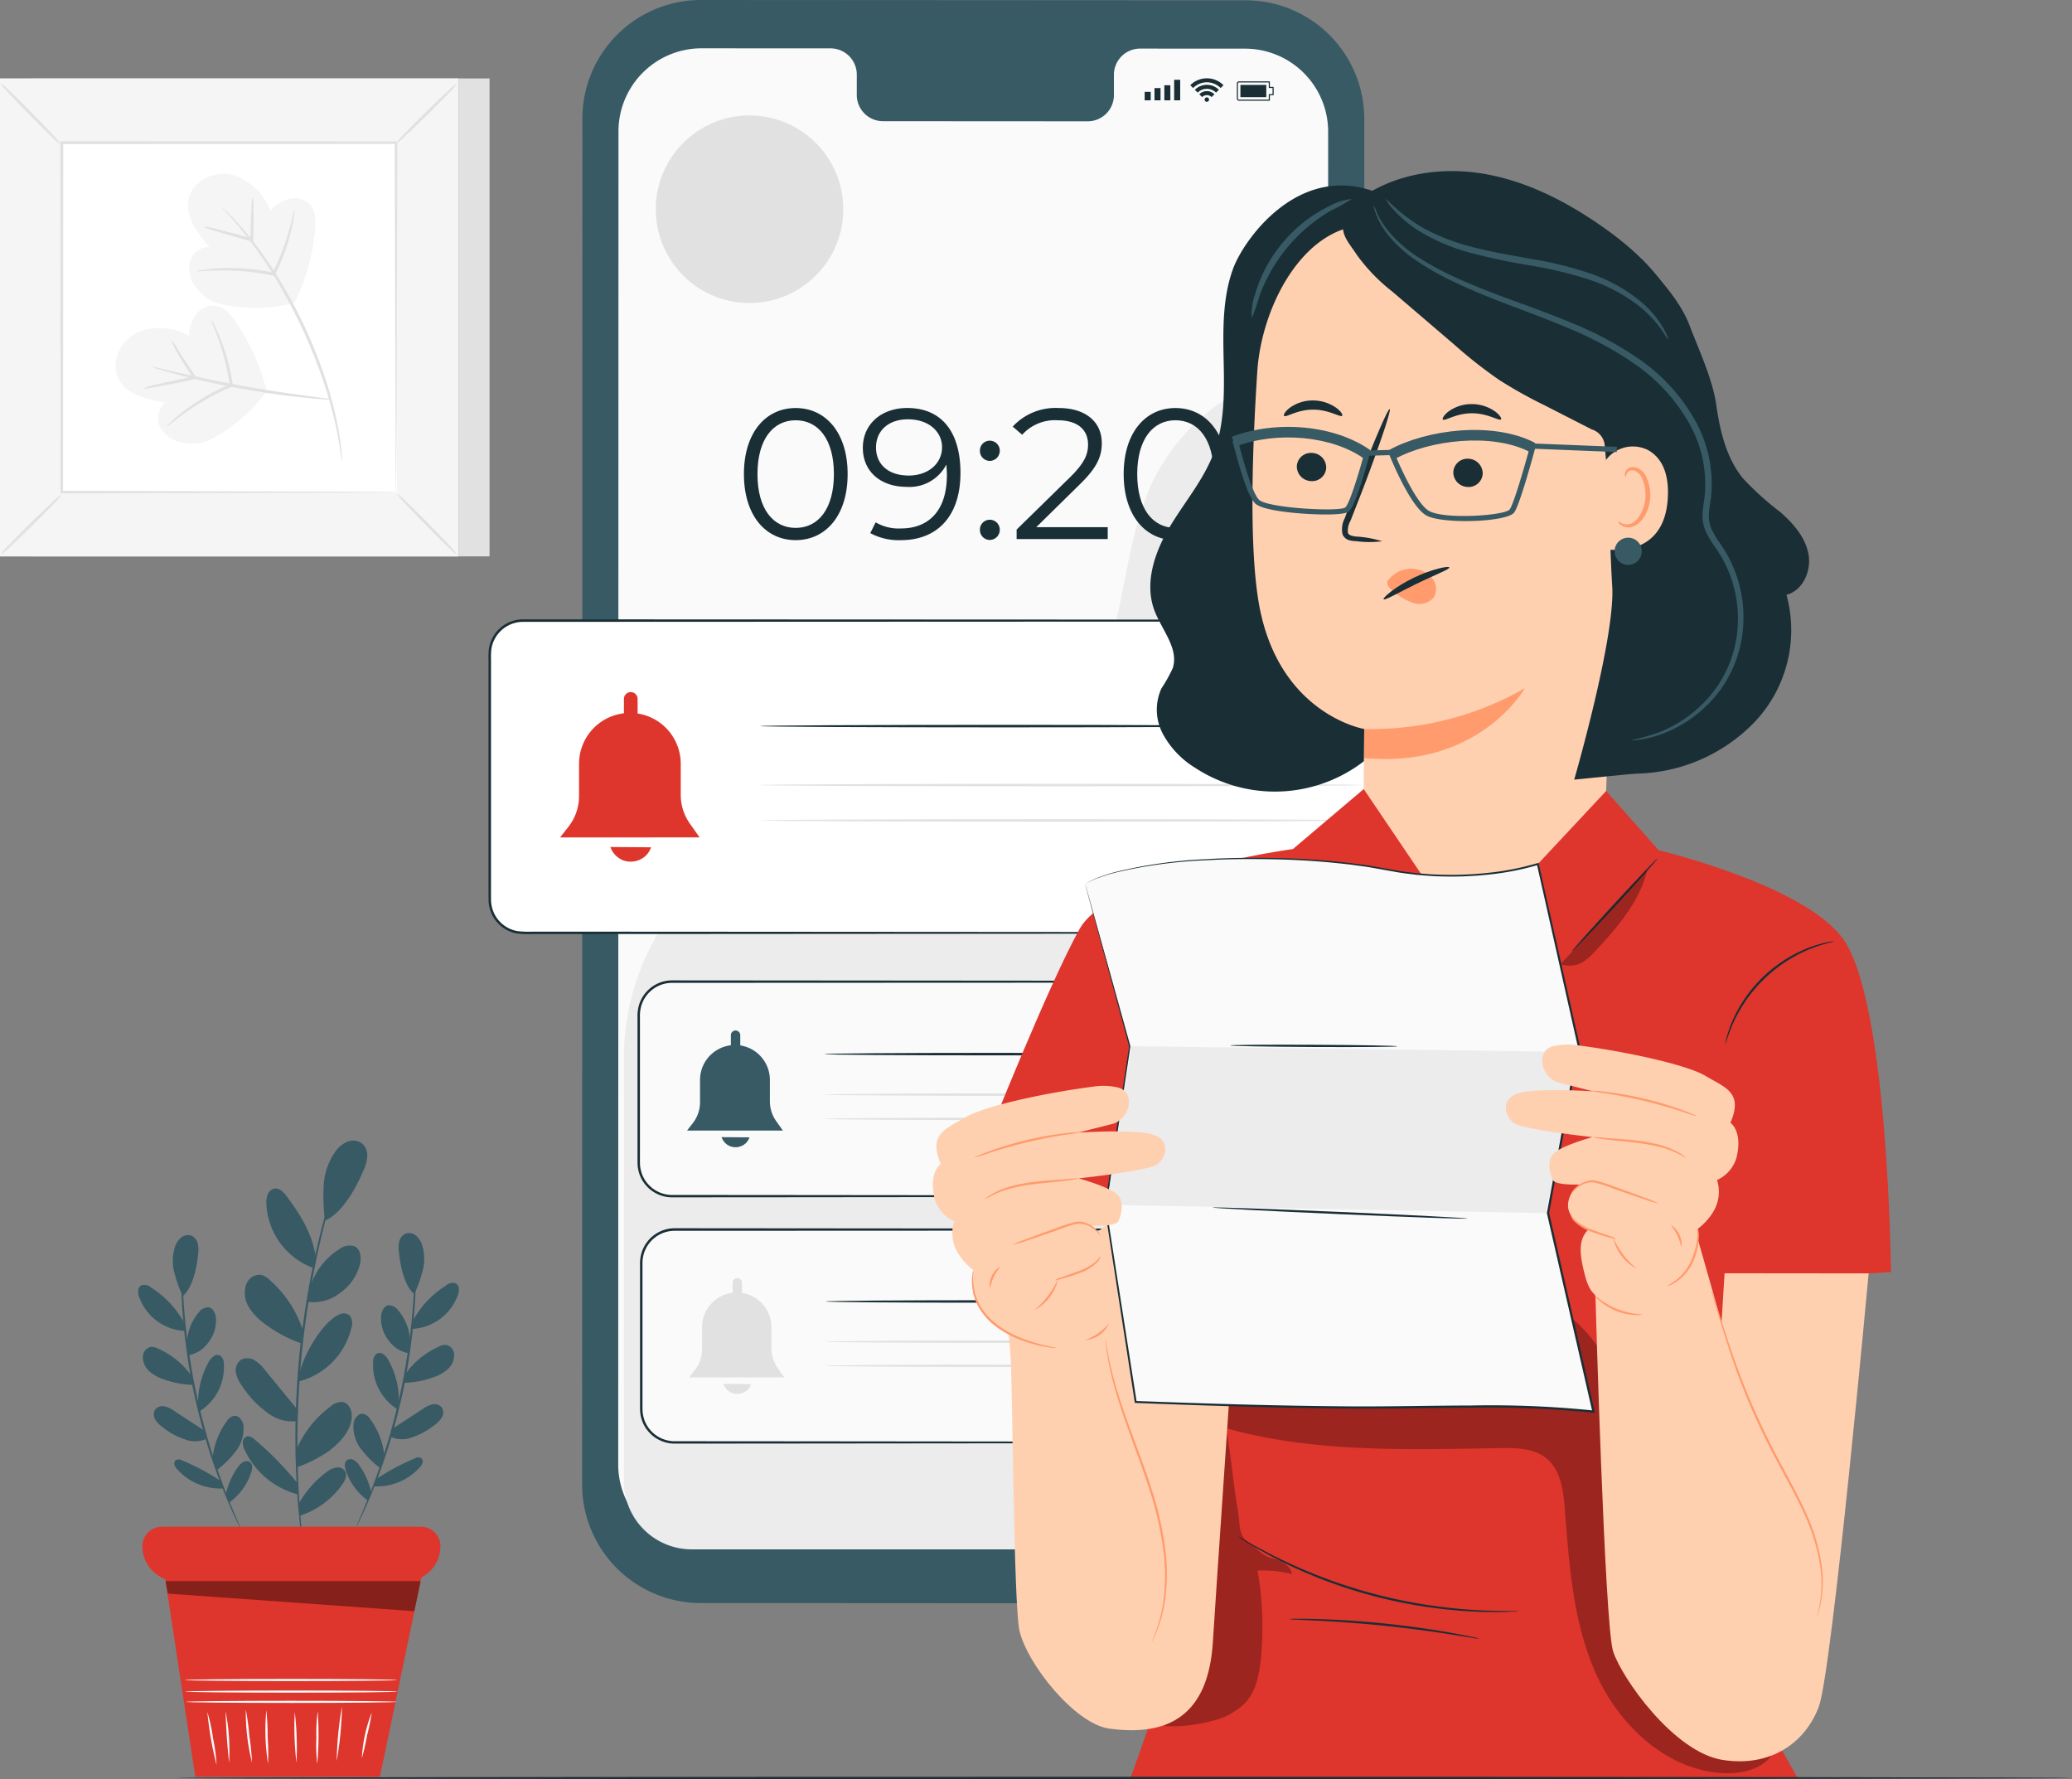 <svg id="Group_42075" data-name="Group 42075" xmlns="http://www.w3.org/2000/svg" xmlns:xlink="http://www.w3.org/1999/xlink" width="287.822" height="247.095" viewBox="0 0 287.822 247.095">
  <rect x="0" y="0" width="287.822" height="247.095" fill="#808080" stroke="none"/>
  <defs>
    <clipPath id="clip-path">
      <rect id="Rectangle_40030" data-name="Rectangle 40030" width="287.822" height="247.095" fill="none"/>
    </clipPath>
    <clipPath id="clip-path-3">
      <rect id="Rectangle_40025" data-name="Rectangle 40025" width="35.427" height="4.168" fill="none"/>
    </clipPath>
    <clipPath id="clip-path-4">
      <rect id="Rectangle_40026" data-name="Rectangle 40026" width="86.27" height="69.077" fill="none"/>
    </clipPath>
    <clipPath id="clip-path-5">
      <rect id="Rectangle_40027" data-name="Rectangle 40027" width="12.08" height="13.35" fill="none"/>
    </clipPath>
    <clipPath id="clip-path-6">
      <rect id="Rectangle_40028" data-name="Rectangle 40028" width="17.699" height="40.714" fill="none"/>
    </clipPath>
  </defs>
  <g id="Group_42074" data-name="Group 42074" clip-path="url(#clip-path)">
    <g id="Group_42073" data-name="Group 42073">
      <g id="Group_42072" data-name="Group 42072" clip-path="url(#clip-path)">
        <path id="Path_29959" data-name="Path 29959" d="M198.816,222.673l-75.655-.045a16.48,16.48,0,0,1-16.47-16.483l.037-189.669A16.48,16.48,0,0,1,123.218,0l75.655.044a16.481,16.481,0,0,1,16.47,16.484L215.306,206.2a16.48,16.48,0,0,1-16.49,16.477" transform="translate(-25.829 0)" fill="#375a64"/>
        <path id="Path_29960" data-name="Path 29960" d="M200.394,8.9l-14.669-.008a3.644,3.644,0,0,0-3.562,3.721v2.66A3.643,3.643,0,0,1,178.6,18.99l-28.592-.017a3.647,3.647,0,0,1-3.561-3.725V12.587a3.647,3.647,0,0,0-3.561-3.725l-5.159,0L124.89,8.851a11.543,11.543,0,0,0-11.548,11.54l-.036,185.13a11.542,11.542,0,0,0,11.535,11.544l75.5.044a11.542,11.542,0,0,0,11.548-11.539l.036-185.131A11.542,11.542,0,0,0,200.394,8.9" transform="translate(-27.43 -2.143)" fill="#fafafa"/>
        <rect id="Rectangle_40017" data-name="Rectangle 40017" width="0.838" height="1.176" transform="translate(159.008 12.757)" fill="#1a2e35"/>
        <rect id="Rectangle_40018" data-name="Rectangle 40018" width="0.838" height="1.699" transform="translate(160.372 12.233)" fill="#1a2e35"/>
        <rect id="Rectangle_40019" data-name="Rectangle 40019" width="0.838" height="2.092" transform="translate(161.737 11.841)" fill="#1a2e35"/>
        <rect id="Rectangle_40020" data-name="Rectangle 40020" width="0.838" height="2.851" transform="translate(163.102 11.081)" fill="#1a2e35"/>
        <path id="Path_29961" data-name="Path 29961" d="M231.2,17.6h-4.209a.3.3,0,0,1-.3-.3V15.207a.3.3,0,0,1,.3-.3H231.2a.075.075,0,0,1,.077.077v.69h.451a.078.078,0,0,1,.077.077v1.008a.078.078,0,0,1-.077.077h-.451v.69a.076.076,0,0,1-.077.077m-.077-2.541h-4.134a.144.144,0,0,0-.145.147V17.3a.148.148,0,0,0,.148.148h4.131v-.69a.077.077,0,0,1,.077-.077h.45v-.853h-.45a.077.077,0,0,1-.077-.077Z" transform="translate(-54.879 -3.608)" fill="#1a2e35"/>
        <path id="Path_29962" data-name="Path 29962" d="M227.344,17.261v-1.7h3.592v1.7Z" transform="translate(-55.038 -3.767)" fill="#1a2e35"/>
        <path id="Path_29963" data-name="Path 29963" d="M221.4,18.15a.308.308,0,1,0-.308.308.308.308,0,0,0,.308-.308" transform="translate(-53.451 -4.319)" fill="#1a2e35"/>
        <path id="Path_29964" data-name="Path 29964" d="M219.811,17.131l.393.393a.928.928,0,0,1,1.313,0l.393-.393a1.482,1.482,0,0,0-2.1,0" transform="translate(-53.215 -4.042)" fill="#1a2e35"/>
        <path id="Path_29965" data-name="Path 29965" d="M220.662,15.541a2.352,2.352,0,0,0-1.667.692l.393.393a1.8,1.8,0,0,1,2.55,0l.393-.393a2.352,2.352,0,0,0-1.667-.692" transform="translate(-53.017 -3.762)" fill="#1a2e35"/>
        <path id="Path_29966" data-name="Path 29966" d="M218.153,15.306l.393.393a2.7,2.7,0,0,1,3.827,0l.393-.393a3.258,3.258,0,0,0-4.612,0" transform="translate(-52.813 -3.474)" fill="#1a2e35"/>
        <path id="Path_29967" data-name="Path 29967" d="M114.353,162.776A33.99,33.99,0,0,1,131.8,133.467c7.359-3.979,15.877-5.036,24.031-6.908s16.6-4.964,21.644-11.638c6.813-9.018,5.511-21.835,10.427-32.012A28.8,28.8,0,0,1,212.344,67V221.97a9.425,9.425,0,0,1-9.425,9.425H123.777a9.424,9.424,0,0,1-9.424-9.425Z" transform="translate(-27.684 -16.22)" fill="#ececec"/>
        <path id="Path_29968" data-name="Path 29968" d="M136.347,83.941c0-5.747,3.016-9.174,7.19-9.174s7.217,3.427,7.217,9.174-3.041,9.175-7.217,9.175-7.19-3.428-7.19-9.175m12.5,0c0-4.82-2.165-7.474-5.309-7.474s-5.309,2.654-5.309,7.474,2.165,7.474,5.309,7.474,5.309-2.655,5.309-7.474" transform="translate(-33.009 -18.101)" fill="#1a2e35"/>
        <path id="Path_29969" data-name="Path 29969" d="M171.7,83.787c0,6.134-3.351,9.329-8.248,9.329a8.276,8.276,0,0,1-4.278-.979l.747-1.495a6.325,6.325,0,0,0,3.505.85c3.892,0,6.391-2.5,6.391-7.4,0-.412-.026-.928-.077-1.469a5.765,5.765,0,0,1-5.515,3.092c-3.583,0-6.083-2.113-6.083-5.412,0-3.376,2.656-5.541,6.16-5.541,4.794,0,7.4,3.325,7.4,9.021M169.146,80.2c0-1.984-1.649-3.866-4.768-3.866-2.6,0-4.406,1.521-4.406,3.918,0,2.371,1.752,3.892,4.535,3.892,2.758,0,4.639-1.7,4.639-3.943" transform="translate(-38.284 -18.1)" fill="#1a2e35"/>
        <path id="Path_29970" data-name="Path 29970" d="M179.6,82.143a1.365,1.365,0,0,1,1.367-1.392,1.386,1.386,0,0,1,1.392,1.392,1.408,1.408,0,0,1-1.392,1.417,1.387,1.387,0,0,1-1.367-1.417m0,10.979a1.365,1.365,0,0,1,1.367-1.392,1.386,1.386,0,0,1,1.392,1.392,1.408,1.408,0,0,1-1.392,1.417,1.387,1.387,0,0,1-1.367-1.417" transform="translate(-43.479 -19.549)" fill="#1a2e35"/>
        <path id="Path_29971" data-name="Path 29971" d="M198.81,91.312v1.649H186.155V91.647l7.5-7.345c2.036-2.011,2.422-3.222,2.422-4.459,0-2.088-1.469-3.376-4.227-3.376a6.121,6.121,0,0,0-4.922,2.011l-1.314-1.135a8.105,8.105,0,0,1,6.391-2.577c3.659,0,5.979,1.855,5.979,4.871,0,1.727-.542,3.273-2.964,5.644l-6.134,6.031Z" transform="translate(-44.936 -18.1)" fill="#1a2e35"/>
        <path id="Path_29972" data-name="Path 29972" d="M205.947,83.941c0-5.747,3.015-9.174,7.19-9.174s7.216,3.427,7.216,9.174-3.041,9.175-7.216,9.175-7.19-3.428-7.19-9.175m12.5,0c0-4.82-2.165-7.474-5.309-7.474s-5.309,2.654-5.309,7.474,2.165,7.474,5.309,7.474,5.309-2.655,5.309-7.474" transform="translate(-49.858 -18.101)" fill="#1a2e35"/>
        <path id="Path_29973" data-name="Path 29973" d="M146.236,34.179a13.024,13.024,0,1,1-13.024-13.024,13.024,13.024,0,0,1,13.024,13.024" transform="translate(-29.096 -5.121)" fill="#e1e1e1"/>
        <path id="Path_29974" data-name="Path 29974" d="M220.4,157.085H94.389a4.627,4.627,0,0,1-4.627-4.628v-34.11a4.627,4.627,0,0,1,4.627-4.628H220.4a4.628,4.628,0,0,1,4.628,4.628v34.11a4.628,4.628,0,0,1-4.628,4.628" transform="translate(-21.731 -27.531)" fill="#fff"/>
        <path id="Path_29975" data-name="Path 29975" d="M220.345,157.03a8.689,8.689,0,0,0,.893-.106,4.613,4.613,0,0,0,2.292-1.217,4.527,4.527,0,0,0,1.067-1.6,5.481,5.481,0,0,0,.324-2.294c0-1.7-.01-3.665-.016-5.874-.008-4.421-.018-9.828-.03-16.1q-.007-4.708-.014-10.054a10.84,10.84,0,0,0-.161-2.663,4.505,4.505,0,0,0-3.951-3.317c-.942-.04-1.934-.01-2.916-.017l-123.492.051a4.451,4.451,0,0,0-4.432,3.952c-.061.706-.017,1.481-.03,2.216q0,4.466,0,8.871,0,8.808,0,17.345,0,2.132,0,4.245c0,.7-.009,1.413.008,2.1a4.439,4.439,0,0,0,3.653,4.22,13.124,13.124,0,0,0,2.033.076h2.057l16.048.006,55.519.037,37.429.055,10.176.033,2.646.017c.6.005.9.017.9.017s-.305.012-.9.017l-2.646.017-10.176.033-37.429.055-55.519.037-16.048.006H95.568a13.381,13.381,0,0,1-2.092-.08,4.773,4.773,0,0,1-3.931-4.536c-.018-.713-.005-1.407-.01-2.114q0-2.113,0-4.245,0-8.529,0-17.345,0-4.4,0-8.871c.014-.753-.033-1.472.032-2.255a4.8,4.8,0,0,1,4.777-4.26l123.492.051c.992.011,1.953-.02,2.938.024a4.738,4.738,0,0,1,4.149,3.5,5,5,0,0,1,.165,1.379q0,.676,0,1.344-.008,5.339-.014,10.054c-.011,6.276-.021,11.683-.03,16.1-.006,2.209-.011,4.172-.016,5.874a5.56,5.56,0,0,1-.347,2.327,4.651,4.651,0,0,1-3.433,2.815,4.136,4.136,0,0,1-.672.069c-.151,0-.227,0-.227,0" transform="translate(-21.674 -27.475)" fill="#1a2e35"/>
        <path id="Path_29976" data-name="Path 29976" d="M255.333,124.338a.167.167,0,0,1-.115-.287l3.333-3.192a.167.167,0,0,1,.23.241l-3.333,3.192a.165.165,0,0,1-.115.046" transform="translate(-61.774 -29.248)" fill="#1a2e35"/>
        <path id="Path_29977" data-name="Path 29977" d="M258.655,124.347a.167.167,0,0,1-.117-.048l-3.3-3.22a.166.166,0,1,1,.233-.238l3.3,3.22a.166.166,0,0,1,0,.236.165.165,0,0,1-.119.05" transform="translate(-61.779 -29.243)" fill="#1a2e35"/>
        <path id="Path_29978" data-name="Path 29978" d="M122.032,146.986l-1.36-1.927a6.886,6.886,0,0,1-1.261-3.969l0-4.328a7.065,7.065,0,0,0-5.991-6.98v-2.066a.951.951,0,0,0-1.9,0v2.034a7.064,7.064,0,0,0-6.235,7.016l0,4.485a6.881,6.881,0,0,1-1.468,4.252l-1.168,1.489Z" transform="translate(-24.85 -30.689)" fill="#de352c"/>
        <path id="Path_29979" data-name="Path 29979" d="M113.554,157.019a3.064,3.064,0,0,0,3.17-.545,2.971,2.971,0,0,0,.8-1.229l-5.646-.039a3.071,3.071,0,0,0,1.676,1.813" transform="translate(-27.085 -37.574)" fill="#de352c"/>
        <path id="Path_29980" data-name="Path 29980" d="M207.011,132.995c0,.1-15.153.174-33.84.174s-33.844-.078-33.844-.174,15.15-.174,33.844-.174,33.84.078,33.84.174" transform="translate(-33.73 -32.155)" fill="#1a2e35"/>
        <path id="Path_29981" data-name="Path 29981" d="M222.96,143.8c0,.1-18.723.174-41.814.174s-41.818-.077-41.818-.174,18.719-.174,41.818-.174,41.814.078,41.814.174" transform="translate(-33.73 -34.771)" fill="#e1e1e1"/>
        <path id="Path_29982" data-name="Path 29982" d="M222.96,150.274c0,.1-18.723.174-41.814.174s-41.818-.077-41.818-.174,18.719-.174,41.818-.174,41.814.078,41.814.174" transform="translate(-33.73 -36.338)" fill="#e1e1e1"/>
        <path id="Path_29983" data-name="Path 29983" d="M205.368,209.665H121.685a4.628,4.628,0,0,1-4.628-4.628V184.5a4.628,4.628,0,0,1,4.628-4.628h83.683A4.628,4.628,0,0,1,210,184.5v20.54a4.628,4.628,0,0,1-4.628,4.628" transform="translate(-28.339 -43.545)" fill="#fafafa"/>
        <path id="Path_29984" data-name="Path 29984" d="M205.312,209.609c0-.012.209-.008.609-.062a4.429,4.429,0,0,0,1.678-.586,4.58,4.58,0,0,0,2.278-3.92q0-1,0-2.126c-.008-3.007-.018-6.683-.03-10.95q-.007-3.2-.014-6.836a6.786,6.786,0,0,0-.147-1.8,4.5,4.5,0,0,0-4.087-3.378l-83.96.036a4.461,4.461,0,0,0-4.316,3.349,5.159,5.159,0,0,0-.144,1.46v4.516q0,5.99,0,11.794,0,1.45,0,2.886c0,.476-.012.966.021,1.417a4.84,4.84,0,0,0,.337,1.327,4.5,4.5,0,0,0,4.34,2.707l10.912.006,37.75.037,25.45.055,6.919.033,1.8.017c.405.005.613.017.613.017s-.208.012-.613.017l-1.8.017-6.919.033-25.45.055-37.75.037-10.912.006a4.836,4.836,0,0,1-4.649-2.907,5.2,5.2,0,0,1-.364-1.427c-.036-.5-.019-.967-.023-1.449q0-1.436,0-2.886,0-5.8,0-11.794V184.8a5.522,5.522,0,0,1,.155-1.546,4.8,4.8,0,0,1,4.651-3.611l83.975.066a4.738,4.738,0,0,1,4.293,3.567,7.024,7.024,0,0,1,.148,1.856q-.008,3.63-.014,6.836c-.011,4.266-.021,7.942-.03,10.95q-.006,1.128-.011,2.127a4.66,4.66,0,0,1-2.363,3.979,4.331,4.331,0,0,1-1.708.56,3.885,3.885,0,0,1-.613.027" transform="translate(-28.283 -43.489)" fill="#1a2e35"/>
        <path id="Path_29985" data-name="Path 29985" d="M230.8,187.2a.167.167,0,0,1-.115-.287l2.29-2.193a.167.167,0,1,1,.23.241l-2.29,2.193a.165.165,0,0,1-.115.046" transform="translate(-55.834 -44.708)" fill="#1a2e35"/>
        <path id="Path_29986" data-name="Path 29986" d="M233.083,187.207a.167.167,0,0,1-.117-.048l-2.267-2.212a.167.167,0,1,1,.233-.239l2.268,2.212a.167.167,0,0,1,0,.236.165.165,0,0,1-.119.05" transform="translate(-55.838 -44.705)" fill="#1a2e35"/>
        <path id="Path_29987" data-name="Path 29987" d="M139.229,202.726l-.934-1.324a4.723,4.723,0,0,1-.867-2.727l0-2.974a4.854,4.854,0,0,0-4.115-4.8v-1.419a.653.653,0,1,0-1.306,0v1.4a4.854,4.854,0,0,0-4.284,4.82v3.082a4.723,4.723,0,0,1-1.008,2.921l-.8,1.024Z" transform="translate(-30.482 -45.715)" fill="#375a64"/>
        <path id="Path_29988" data-name="Path 29988" d="M133.4,209.619a2.106,2.106,0,0,0,2.178-.374,2.048,2.048,0,0,0,.549-.844l-3.879-.028a2.108,2.108,0,0,0,1.151,1.246" transform="translate(-32.017 -50.446)" fill="#375a64"/>
        <path id="Path_29989" data-name="Path 29989" d="M197.616,193.1c0,.1-10.411.174-23.25.174s-23.253-.078-23.253-.174,10.408-.174,23.253-.174,23.25.078,23.25.174" transform="translate(-36.583 -46.705)" fill="#1a2e35"/>
        <path id="Path_29990" data-name="Path 29990" d="M208.575,200.521c0,.1-12.864.174-28.729.174s-28.732-.077-28.732-.174,12.862-.174,28.732-.174,28.729.078,28.729.174" transform="translate(-36.583 -48.502)" fill="#e1e1e1"/>
        <path id="Path_29991" data-name="Path 29991" d="M208.575,204.968c0,.1-12.864.174-28.729.174s-28.732-.078-28.732-.174,12.862-.174,28.732-.174,28.729.078,28.729.174" transform="translate(-36.583 -49.579)" fill="#e1e1e1"/>
        <path id="Path_29992" data-name="Path 29992" d="M205.128,254.87H122.146a4.628,4.628,0,0,1-4.628-4.628V229.927a4.628,4.628,0,0,1,4.628-4.628h82.982a4.628,4.628,0,0,1,4.628,4.628v20.316a4.628,4.628,0,0,1-4.628,4.628" transform="translate(-28.45 -54.543)" fill="#fafafa"/>
        <path id="Path_29993" data-name="Path 29993" d="M205.072,254.815c0-.012.207-.009.6-.062a4.43,4.43,0,0,0,1.667-.577,4.581,4.581,0,0,0,2.291-3.874q0-.991,0-2.108c-.008-2.984-.018-6.631-.03-10.864q-.007-3.178-.014-6.783a6.711,6.711,0,0,0-.146-1.786,4.507,4.507,0,0,0-4.043-3.377l-83.3.035a4.471,4.471,0,0,0-4.3,3.3,4.9,4.9,0,0,0-.155,1.445v1.5q0,1.5,0,2.982,0,5.942,0,11.7,0,1.438,0,2.864c0,.472-.011.958.022,1.405a4.864,4.864,0,0,0,.334,1.317,4.492,4.492,0,0,0,4.292,2.713l10.827.006,37.456.037,25.251.055,6.865.033,1.785.017c.4.005.609.017.609.017s-.206.012-.609.017l-1.785.017-6.865.033-25.251.055-37.456.037-10.827.006a4.825,4.825,0,0,1-4.6-2.913,5.212,5.212,0,0,1-.361-1.417c-.036-.5-.02-.96-.024-1.438q0-1.426,0-2.864,0-5.754,0-11.7v-4.481a5.253,5.253,0,0,1,.167-1.535,4.821,4.821,0,0,1,4.64-3.563l83.321.068a4.741,4.741,0,0,1,4.245,3.567,6.947,6.947,0,0,1,.148,1.842q-.008,3.6-.014,6.783c-.011,4.233-.021,7.88-.03,10.864q-.007,1.119-.014,2.112a4.659,4.659,0,0,1-2.377,3.932,4.353,4.353,0,0,1-1.7.551,3.87,3.87,0,0,1-.609.027" transform="translate(-28.395 -54.488)" fill="#1a2e35"/>
        <path id="Path_29994" data-name="Path 29994" d="M230.4,232.576a.164.164,0,0,1-.121-.052.167.167,0,0,1,.005-.236l2.273-2.177a.169.169,0,0,1,.236.005.166.166,0,0,1-.005.236l-2.273,2.177a.168.168,0,0,1-.114.046" transform="translate(-55.738 -55.697)" fill="#1a2e35"/>
        <path id="Path_29995" data-name="Path 29995" d="M232.667,232.583a.167.167,0,0,1-.117-.048l-2.249-2.2a.167.167,0,1,1,.233-.238l2.249,2.2a.167.167,0,0,1,0,.236.165.165,0,0,1-.119.05" transform="translate(-55.742 -55.694)" fill="#1a2e35"/>
        <path id="Path_29996" data-name="Path 29996" d="M139.523,247.984l-.928-1.313a4.693,4.693,0,0,1-.859-2.706l0-2.952a4.818,4.818,0,0,0-4.084-4.76v-1.409a.648.648,0,0,0-1.3,0v1.387a4.817,4.817,0,0,0-4.252,4.784l0,3.058a4.7,4.7,0,0,1-1,2.9l-.8,1.016Z" transform="translate(-30.577 -56.697)" fill="#e1e1e1"/>
        <path id="Path_29997" data-name="Path 29997" d="M133.742,254.825a2.091,2.091,0,0,0,2.162-.371,2.031,2.031,0,0,0,.546-.837l-3.85-.027a2.1,2.1,0,0,0,1.143,1.236" transform="translate(-32.101 -61.392)" fill="#e1e1e1"/>
        <path id="Path_29998" data-name="Path 29998" d="M197.469,238.426c0,.1-10.333.174-23.075.174s-23.077-.078-23.077-.174,10.33-.174,23.077-.174,23.075.078,23.075.174" transform="translate(-36.633 -57.679)" fill="#1a2e35"/>
        <path id="Path_29999" data-name="Path 29999" d="M208.345,245.795c0,.1-12.767.174-28.512.174s-28.516-.077-28.516-.174,12.765-.174,28.516-.174,28.512.078,28.512.174" transform="translate(-36.633 -59.463)" fill="#e1e1e1"/>
        <path id="Path_30000" data-name="Path 30000" d="M208.345,250.208c0,.1-12.767.174-28.512.174s-28.516-.077-28.516-.174,12.765-.174,28.516-.174,28.512.078,28.512.174" transform="translate(-36.633 -60.531)" fill="#e1e1e1"/>
        <rect id="Rectangle_40021" data-name="Rectangle 40021" width="63.673" height="66.374" transform="translate(4.331 10.893)" fill="#e1e1e1"/>
        <rect id="Rectangle_40022" data-name="Rectangle 40022" width="63.673" height="66.374" transform="translate(0.02 10.893)" fill="#375a64"/>
        <rect id="Rectangle_40023" data-name="Rectangle 40023" width="63.713" height="66.413" transform="translate(0 10.874)" fill="#f5f5f5"/>
        <rect id="Rectangle_40024" data-name="Rectangle 40024" width="46.554" height="48.529" transform="translate(8.579 19.815)" fill="#fff"/>
        <path id="Path_30001" data-name="Path 30001" d="M8.6,90.6a7.605,7.605,0,0,1-1.149,1.335c-.744.785-1.788,1.847-2.959,3S2.25,97.117,1.456,97.847A7.389,7.389,0,0,1,.11,98.967a7.45,7.45,0,0,1,1.142-1.329c.744-.785,1.792-1.849,2.966-3.007s2.253-2.187,3.048-2.916A7.287,7.287,0,0,1,8.6,90.6" transform="translate(-0.026 -21.933)" fill="#e1e1e1"/>
        <path id="Path_30002" data-name="Path 30002" d="M72.743,90.443a7.6,7.6,0,0,1,1.335,1.149c.785.744,1.847,1.788,3,2.959S79.26,96.8,79.99,97.593a7.412,7.412,0,0,1,1.12,1.345A7.428,7.428,0,0,1,79.78,97.8C79,97.052,77.932,96,76.774,94.829s-2.187-2.253-2.916-3.047a7.317,7.317,0,0,1-1.115-1.339" transform="translate(-17.61 -21.895)" fill="#e1e1e1"/>
        <path id="Path_30003" data-name="Path 30003" d="M72.576,23.642a7.6,7.6,0,0,1,1.149-1.335c.743-.785,1.788-1.847,2.959-3s2.248-2.181,3.041-2.911a7.381,7.381,0,0,1,1.345-1.12,7.428,7.428,0,0,1-1.142,1.33c-.744.784-1.791,1.849-2.966,3.006S74.71,21.8,73.916,22.528a7.317,7.317,0,0,1-1.339,1.115" transform="translate(-17.57 -3.697)" fill="#e1e1e1"/>
        <path id="Path_30004" data-name="Path 30004" d="M8.477,23.759A7.638,7.638,0,0,1,7.142,22.61c-.785-.744-1.847-1.788-3-2.959S1.96,17.4,1.23,16.609A7.412,7.412,0,0,1,.11,15.264a7.427,7.427,0,0,1,1.33,1.142c.784.744,1.849,1.791,3.006,2.966s2.187,2.253,2.916,3.047a7.277,7.277,0,0,1,1.115,1.339" transform="translate(-0.026 -3.695)" fill="#e1e1e1"/>
        <path id="Path_30005" data-name="Path 30005" d="M57.681,74.608a2.126,2.126,0,0,1-.011-.236c0-.166-.005-.389-.01-.678,0-.609-.012-1.483-.021-2.619-.011-2.3-.027-5.644-.047-9.891-.022-8.5-.053-20.608-.091-35.106l.18.18-46.423.027h0l.206-.206c-.011,17.812-.02,34.476-.03,48.529l-.177-.177,33.616.091,9.442.046,2.5.02.645.01a2.087,2.087,0,0,1,.225.01,1.511,1.511,0,0,1-.205.01l-.626.01-2.465.02-9.4.046-33.729.09h-.177v-.177c-.009-14.053-.019-30.717-.03-48.529v-.206h.211l46.423.027h.18v.18c-.038,14.545-.069,26.693-.091,35.221-.02,4.229-.036,7.56-.048,9.85-.009,1.121-.016,1.984-.02,2.585,0,.28-.008.5-.011.657a1.652,1.652,0,0,1-.01.216" transform="translate(-2.675 -6.264)" fill="#e1e1e1"/>
        <path id="Path_30006" data-name="Path 30006" d="M42.166,67.869A29.238,29.238,0,0,0,37.9,58.3c-.745-1.089-1.723-2.218-3.039-2.315a3.017,3.017,0,0,0-2.575,1.347,5.709,5.709,0,0,0-.912,2.86,8.173,8.173,0,0,0-7.3-.418c-2.258,1.142-3.624,4.107-2.483,6.365s4.012,2.92,6.516,3.322a2.812,2.812,0,0,0-.7,3.455,4.175,4.175,0,0,0,3.053,2.088,6.027,6.027,0,0,0,3.786-.363,21.844,21.844,0,0,0,7.922-6.773" transform="translate(-5.128 -13.553)" fill="#f5f5f5"/>
        <path id="Path_30007" data-name="Path 30007" d="M52.775,71.746a4.565,4.565,0,0,1-1-.015c-.64-.036-1.565-.112-2.706-.227-2.277-.228-5.332-.622-8.869-1.263-3.444-.627-6.532-1.348-8.748-1.936-1.108-.293-2-.547-2.613-.74a4.651,4.651,0,0,1-.94-.336,4.548,4.548,0,0,1,.981.179l2.641.609c2.23.514,5.318,1.187,8.752,1.812s6.56,1.078,8.829,1.381l2.687.358a4.6,4.6,0,0,1,.982.177" transform="translate(-6.755 -16.274)" fill="#e1e1e1"/>
        <path id="Path_30008" data-name="Path 30008" d="M36.754,58.66a2.544,2.544,0,0,1,.385.637c.221.424.517,1.052.839,1.85a28.365,28.365,0,0,1,1.745,6.541l.023.158-.149.064-.554.239a33.967,33.967,0,0,0-6.15,3.541c-1.476,1.069-2.323,1.823-2.368,1.773a2.812,2.812,0,0,1,.54-.59c.371-.355.927-.85,1.649-1.42a29,29,0,0,1,6.159-3.687l.562-.242-.127.222a33.495,33.495,0,0,0-1.6-6.5c-.571-1.608-1.014-2.56-.956-2.588" transform="translate(-7.389 -14.201)" fill="#e1e1e1"/>
        <path id="Path_30009" data-name="Path 30009" d="M30.141,62.237a11.328,11.328,0,0,1,.978,1.5c.586.941,1.455,2.209,2.422,3.652l.165.247-.29.07-.579.139c-1.832.421-3.5.7-4.707.916a11.373,11.373,0,0,1-1.965.293,7.983,7.983,0,0,1,1.9-.582c1.193-.294,2.857-.616,4.672-1.034l.575-.137-.124.317c-.954-1.443-1.792-2.752-2.317-3.738a6.282,6.282,0,0,1-.734-1.642" transform="translate(-6.335 -15.067)" fill="#e1e1e1"/>
        <path id="Path_30010" data-name="Path 30010" d="M49.252,49.784A29.212,29.212,0,0,0,52.107,39.7c.126-1.313.1-2.807-.849-3.724a3.018,3.018,0,0,0-2.841-.617,5.718,5.718,0,0,0-2.533,1.611,8.173,8.173,0,0,0-5.333-5c-2.465-.57-5.414.831-5.984,3.3S35.774,40.086,37.441,42a2.812,2.812,0,0,0-2.756,2.2,4.176,4.176,0,0,0,1,3.559,6.022,6.022,0,0,0,3.139,2.147,21.851,21.851,0,0,0,10.423-.123" transform="translate(-8.342 -7.711)" fill="#f5f5f5"/>
        <path id="Path_30011" data-name="Path 30011" d="M49.647,38.36a2.518,2.518,0,0,1-.048.742c-.061.475-.177,1.159-.368,2a28.419,28.419,0,0,1-2.3,6.366l-.072.142-.158-.033-.592-.12a33.965,33.965,0,0,0-7.071-.606c-1.822.034-2.948.17-2.956.1a2.83,2.83,0,0,1,.78-.176c.508-.08,1.247-.168,2.165-.223a28.98,28.98,0,0,1,7.162.49l.6.122-.23.111a33.521,33.521,0,0,0,2.4-6.248c.449-1.645.63-2.681.693-2.67" transform="translate(-8.735 -9.287)" fill="#e1e1e1"/>
        <path id="Path_30012" data-name="Path 30012" d="M44.114,36.037a7.576,7.576,0,0,1,.107,1.745c.015,1.082.01,2.586-.02,4.27l0,.268-.263-.072-.482-.133c-1.731-.478-3.292-.933-4.417-1.283a8.732,8.732,0,0,1-1.8-.651,8.645,8.645,0,0,1,1.875.365c1.147.277,2.725.688,4.462,1.168l.483.133-.268.2c.038-1.683.093-3.184.152-4.266a7.632,7.632,0,0,1,.178-1.74" transform="translate(-9.014 -8.724)" fill="#e1e1e1"/>
        <path id="Path_30013" data-name="Path 30013" d="M40.757,38.052a1.447,1.447,0,0,1,.308.261l.827.807c.365.346.781.8,1.248,1.337S44.151,41.6,44.7,42.312a55.784,55.784,0,0,1,3.636,5.152,71.754,71.754,0,0,1,3.695,6.779,71.051,71.051,0,0,1,2.9,7.158,54.788,54.788,0,0,1,1.677,6.078l.262,1.254q.093.595.177,1.129c.111.7.2,1.311.235,1.814.036.46.065.841.089,1.152a1.463,1.463,0,0,1,0,.4,1.486,1.486,0,0,1-.087-.4c-.045-.308-.1-.684-.167-1.14-.055-.5-.173-1.1-.3-1.794q-.1-.528-.208-1.117-.138-.59-.29-1.24a60.655,60.655,0,0,0-1.754-6.019,76.642,76.642,0,0,0-2.913-7.1c-1.164-2.463-2.431-4.731-3.645-6.755a62.135,62.135,0,0,0-3.541-5.173c-.527-.722-1.045-1.341-1.5-1.884s-.844-1.017-1.189-1.379L41,38.372a1.5,1.5,0,0,1-.248-.321" transform="translate(-9.867 -9.212)" fill="#e1e1e1"/>
        <path id="Path_30014" data-name="Path 30014" d="M29.984,287.331l4.413,29H60.03l5.95-28.576Z" transform="translate(-7.259 -69.561)" fill="#de352c"/>
        <path id="Path_30015" data-name="Path 30015" d="M63.376,311.8c0,.083-6.568.15-14.669.15s-14.671-.067-14.671-.15,6.567-.151,14.671-.151,14.669.067,14.669.151" transform="translate(-8.24 -75.448)" fill="#fafafa"/>
        <path id="Path_30016" data-name="Path 30016" d="M63.444,309.92c0,.083-6.613.151-14.769.151S33.906,310,33.906,309.92s6.611-.151,14.769-.151,14.769.068,14.769.151" transform="translate(-8.208 -74.993)" fill="#fafafa"/>
        <path id="Path_30017" data-name="Path 30017" d="M63.377,307.795c0,.083-6.613.15-14.769.15s-14.769-.067-14.769-.15,6.611-.151,14.769-.151,14.769.067,14.769.151" transform="translate(-8.192 -74.478)" fill="#fafafa"/>
        <path id="Path_30018" data-name="Path 30018" d="M39.278,321.056A46.485,46.485,0,0,1,38,313.7a23.265,23.265,0,0,1,.787,3.652,23.232,23.232,0,0,1,.49,3.7" transform="translate(-9.196 -75.945)" fill="#fafafa"/>
        <path id="Path_30019" data-name="Path 30019" d="M41.827,320.719a85.037,85.037,0,0,1-.485-7.134,28.446,28.446,0,0,1,.485,7.134" transform="translate(-10.002 -75.917)" fill="#fafafa"/>
        <path id="Path_30020" data-name="Path 30020" d="M45.9,320.646a29.042,29.042,0,0,1-.863-7.36,32.028,32.028,0,0,1,.494,3.673,32.44,32.44,0,0,1,.368,3.687" transform="translate(-10.893 -75.844)" fill="#fafafa"/>
        <path id="Path_30021" data-name="Path 30021" d="M49.008,320.823a29.607,29.607,0,0,1-.242-7.437,32.142,32.142,0,0,1,.186,3.717,31.842,31.842,0,0,1,.055,3.721" transform="translate(-11.773 -75.868)" fill="#fafafa"/>
        <path id="Path_30022" data-name="Path 30022" d="M54.239,320.746A41.448,41.448,0,0,1,54,313.691a41.453,41.453,0,0,1,.239,7.055" transform="translate(-13.056 -75.942)" fill="#fafafa"/>
        <path id="Path_30023" data-name="Path 30023" d="M58.106,320.873a21.972,21.972,0,0,1-.121-3.643,22.217,22.217,0,0,1,.18-3.642,44.171,44.171,0,0,1-.058,7.285" transform="translate(-14.037 -75.917)" fill="#fafafa"/>
        <path id="Path_30024" data-name="Path 30024" d="M61.7,320.265a48.272,48.272,0,0,1,.737-7.587,48.49,48.49,0,0,1-.737,7.587" transform="translate(-14.931 -75.697)" fill="#fafafa"/>
        <path id="Path_30025" data-name="Path 30025" d="M66.309,320.155a19.972,19.972,0,0,1,1.385-6.363,28.826,28.826,0,0,1-.659,3.189,28.518,28.518,0,0,1-.725,3.174" transform="translate(-16.047 -75.967)" fill="#fafafa"/>
        <path id="Path_30026" data-name="Path 30026" d="M60.9,211.841a.579.579,0,0,1-.031.143l-.12.409-.487,1.565c-.22.677-.481,1.507-.753,2.481s-.619,2.071-.925,3.306c-.325,1.229-.678,2.577-1,4.037-.355,1.453-.655,3.023-.988,4.669-.615,3.305-1.175,6.961-1.57,10.82-.375,3.863-.549,7.558-.6,10.92,0,1.681-.015,3.279.046,4.773.027,1.5.105,2.886.181,4.156.055,1.271.175,2.415.253,3.423s.166,1.873.248,2.58c.071.689.127,1.234.168,1.63.015.172.027.312.036.425a.513.513,0,0,1,0,.146.531.531,0,0,1-.033-.142c-.017-.113-.039-.252-.066-.421q-.082-.593-.225-1.625c-.1-.706-.208-1.57-.3-2.578s-.228-2.153-.3-3.425c-.089-1.271-.181-2.664-.218-4.162-.072-1.5-.065-3.1-.074-4.784.036-3.37.2-7.074.578-10.947.4-3.869.966-7.533,1.6-10.843.342-1.65.651-3.221,1.018-4.674.332-1.461.7-2.808,1.036-4.037.319-1.233.677-2.33.969-3.3s.566-1.8.8-2.469c.229-.654.41-1.172.541-1.548.06-.161.108-.293.149-.4a.55.55,0,0,1,.06-.133" transform="translate(-13.11 -51.285)" fill="#375a64"/>
        <path id="Path_30027" data-name="Path 30027" d="M56.807,233.756a9.518,9.518,0,0,1,3.985-5.033,2.281,2.281,0,0,1,2.108-.387c.894.432.966,1.69.7,2.647a7.015,7.015,0,0,1-2.9,3.954,5.92,5.92,0,0,1-4.354,1.1" transform="translate(-13.641 -55.246)" fill="#375a64"/>
        <path id="Path_30028" data-name="Path 30028" d="M54.816,248.9c.662-2.5,2.658-6.06,4.732-7.609a3.036,3.036,0,0,1,1.076-.573,1.248,1.248,0,0,1,1.15.249,1.764,1.764,0,0,1,.258,1.661,10.089,10.089,0,0,1-7.479,7.529" transform="translate(-13.207 -58.266)" fill="#375a64"/>
        <path id="Path_30029" data-name="Path 30029" d="M54.333,263.493a14.647,14.647,0,0,1,4.773-6,2.282,2.282,0,0,1,1.666-.593c.906.164,1.316,1.27,1.237,2.187-.165,1.887-1.607,3.4-3.1,4.574a19.192,19.192,0,0,1-4.415,2.269" transform="translate(-13.154 -62.188)" fill="#375a64"/>
        <path id="Path_30030" data-name="Path 30030" d="M54.651,274.072a14.093,14.093,0,0,1,4.062-4.624,2.934,2.934,0,0,1,1.219-.546,1.243,1.243,0,0,1,1.2.455c.407.6.019,1.407-.417,1.983a11.584,11.584,0,0,1-5.8,4.252" transform="translate(-13.231 -65.096)" fill="#375a64"/>
        <path id="Path_30031" data-name="Path 30031" d="M51.991,269.577a45.288,45.288,0,0,0-5.809-5.916c-.329-.28-.747-.572-1.157-.438a.867.867,0,0,0-.533.781,2.217,2.217,0,0,0,.221.969,11.256,11.256,0,0,0,7.478,6.291" transform="translate(-10.771 -63.716)" fill="#375a64"/>
        <path id="Path_30032" data-name="Path 30032" d="M51.868,256.127l-4.563-5.562a5.511,5.511,0,0,0-1.48-1.4,1.872,1.872,0,0,0-1.947-.024,1.844,1.844,0,0,0-.624,1.836,4.816,4.816,0,0,0,.89,1.828,13.555,13.555,0,0,0,3.325,3.532,5.558,5.558,0,0,0,4.165,1.284" transform="translate(-10.463 -60.251)" fill="#375a64"/>
        <path id="Path_30033" data-name="Path 30033" d="M52.9,241.182a15.912,15.912,0,0,0-4.591-6.893,2.674,2.674,0,0,0-1.2-.7,2.012,2.012,0,0,0-2.093,1.47,3.768,3.768,0,0,0,.416,3.021,7.977,7.977,0,0,0,2.145,2.268,18.4,18.4,0,0,0,5.076,2.74" transform="translate(-10.861 -56.544)" fill="#375a64"/>
        <path id="Path_30034" data-name="Path 30034" d="M55.681,227.339c-.442-3.224-2.12-5.908-4.065-8.517-.409-.549-.981-1.133-1.66-1.03a1.315,1.315,0,0,0-.953.818,3.073,3.073,0,0,0-.18,1.288,9.96,9.96,0,0,0,6.464,8.9" transform="translate(-11.819 -52.723)" fill="#375a64"/>
        <path id="Path_30035" data-name="Path 30035" d="M59.485,220.1a26.57,26.57,0,0,1-.167-4.986,8.918,8.918,0,0,1,1.655-4.644,3.828,3.828,0,0,1,1.657-1.321,2.094,2.094,0,0,1,2.033.269,2.216,2.216,0,0,1,.7,1.79,5.617,5.617,0,0,1-.515,1.91c-1.215,2.925-3.243,6.163-5.359,6.981" transform="translate(-14.346 -50.598)" fill="#375a64"/>
        <path id="Path_30036" data-name="Path 30036" d="M33.3,228.711a2.041,2.041,0,0,1,.025.409c0,.3.008.687.013,1.171,0,.508,0,1.129.029,1.85s.029,1.542.089,2.449c.08,1.814.255,3.969.53,6.353.3,2.381.7,4.989,1.263,7.7.576,2.71,1.252,5.261,1.939,7.561.706,2.293,1.411,4.338,2.068,6.031.308.854.634,1.608.9,2.278s.512,1.241.717,1.705l.458,1.077a2.124,2.124,0,0,1,.142.384,2.106,2.106,0,0,1-.2-.358l-.51-1.054c-.222-.458-.485-1.022-.765-1.689s-.623-1.415-.946-2.266c-.683-1.687-1.411-3.73-2.134-6.027-.7-2.3-1.39-4.861-1.968-7.58s-.963-5.339-1.244-7.731c-.261-2.393-.415-4.557-.467-6.376-.047-.909-.037-1.733-.045-2.456s0-1.345.023-1.854c.018-.484.032-.873.043-1.171a2.089,2.089,0,0,1,.036-.407" transform="translate(-8.036 -55.369)" fill="#375a64"/>
        <path id="Path_30037" data-name="Path 30037" d="M34.275,244.552a6.792,6.792,0,0,1,1.63-4.284,1.626,1.626,0,0,1,1.351-.718c.7.1,1.022.943,1.047,1.651a5.008,5.008,0,0,1-1.124,3.317,4.221,4.221,0,0,1-2.728,1.685" transform="translate(-8.298 -57.991)" fill="#375a64"/>
        <path id="Path_30038" data-name="Path 30038" d="M36.316,255.258a11.46,11.46,0,0,1,1.583-6.2,2.174,2.174,0,0,1,.609-.621.892.892,0,0,1,.837-.079,1.259,1.259,0,0,1,.533,1.076,7.205,7.205,0,0,1-3.471,6.736" transform="translate(-8.79 -60.108)" fill="#375a64"/>
        <path id="Path_30039" data-name="Path 30039" d="M38.965,265.315a10.435,10.435,0,0,1,1.958-5.114,1.62,1.62,0,0,1,1-.762c.653-.083,1.17.581,1.313,1.223a5.05,5.05,0,0,1-1.122,3.78,13.713,13.713,0,0,1-2.518,2.5" transform="translate(-9.433 -62.806)" fill="#375a64"/>
        <path id="Path_30040" data-name="Path 30040" d="M41.36,272.5a10.073,10.073,0,0,1,1.77-4.022,2.091,2.091,0,0,1,.712-.634.887.887,0,0,1,.912.052c.405.32.316.953.143,1.44a8.267,8.267,0,0,1-3.031,4.142" transform="translate(-10.013 -64.818)" fill="#375a64"/>
        <path id="Path_30041" data-name="Path 30041" d="M38.274,270.342a32.33,32.33,0,0,0-5.228-2.778.932.932,0,0,0-.882-.049.619.619,0,0,0-.194.647,1.571,1.571,0,0,0,.358.612,8.037,8.037,0,0,0,6.446,2.673" transform="translate(-7.734 -64.74)" fill="#375a64"/>
        <path id="Path_30042" data-name="Path 30042" d="M35.34,261.144l-4.3-2.8a3.931,3.931,0,0,0-1.31-.637,1.335,1.335,0,0,0-1.33.4,1.315,1.315,0,0,0-.03,1.385,3.455,3.455,0,0,0,1,1.053,9.666,9.666,0,0,0,3.024,1.689,3.966,3.966,0,0,0,3.112-.023" transform="translate(-6.823 -62.379)" fill="#375a64"/>
        <path id="Path_30043" data-name="Path 30043" d="M32.869,250.722a11.36,11.36,0,0,0-4.61-3.7,1.913,1.913,0,0,0-.965-.218,1.436,1.436,0,0,0-1.109,1.451,2.693,2.693,0,0,0,.934,1.967,5.688,5.688,0,0,0,1.949,1.082,13.119,13.119,0,0,0,4.045.774" transform="translate(-6.339 -59.747)" fill="#375a64"/>
        <path id="Path_30044" data-name="Path 30044" d="M31.741,240.749a13.3,13.3,0,0,0-4.6-4.924,1.4,1.4,0,0,0-1.352-.344.942.942,0,0,0-.472.762,2.184,2.184,0,0,0,.155.916,7.114,7.114,0,0,0,6.316,4.667" transform="translate(-6.127 -56.989)" fill="#375a64"/>
        <path id="Path_30045" data-name="Path 30045" d="M33.051,234.789a19.043,19.043,0,0,1-1.187-3.358,6.371,6.371,0,0,1,.127-3.518,2.735,2.735,0,0,1,.844-1.256,1.494,1.494,0,0,1,1.442-.254,1.58,1.58,0,0,1,.859,1.069,4.025,4.025,0,0,1,.061,1.411c-.2,2.253-.881,4.894-2.146,5.906" transform="translate(-7.669 -54.789)" fill="#375a64"/>
        <path id="Path_30046" data-name="Path 30046" d="M73.482,228.34a2.093,2.093,0,0,1,.036.408c.011.3.026.686.043,1.17.02.509.033,1.131.023,1.854s0,1.546-.044,2.456c-.052,1.819-.207,3.983-.468,6.376-.281,2.391-.68,5.01-1.243,7.731-.578,2.719-1.265,5.277-1.968,7.58-.723,2.3-1.451,4.34-2.134,6.027-.323.851-.662,1.6-.946,2.266s-.543,1.231-.765,1.689l-.51,1.054a2.041,2.041,0,0,1-.2.358,2.123,2.123,0,0,1,.142-.384l.458-1.077c.205-.465.452-1.035.717-1.705s.594-1.424.9-2.278c.656-1.692,1.361-3.737,2.067-6.031.687-2.3,1.363-4.851,1.939-7.561.561-2.712.967-5.319,1.263-7.7.275-2.384.45-4.539.53-6.353.06-.906.065-1.727.089-2.449s.03-1.342.029-1.85c.005-.484.01-.873.013-1.171a2.04,2.04,0,0,1,.025-.409" transform="translate(-15.81 -55.279)" fill="#375a64"/>
        <path id="Path_30047" data-name="Path 30047" d="M73.862,244.181a6.8,6.8,0,0,0-1.63-4.285,1.629,1.629,0,0,0-1.352-.717c-.7.1-1.022.943-1.047,1.651a5.007,5.007,0,0,0,1.124,3.317,4.221,4.221,0,0,0,2.728,1.685" transform="translate(-16.906 -57.901)" fill="#375a64"/>
        <path id="Path_30048" data-name="Path 30048" d="M71.959,254.887a11.458,11.458,0,0,0-1.583-6.2,2.174,2.174,0,0,0-.609-.621.892.892,0,0,0-.837-.079,1.261,1.261,0,0,0-.533,1.076,7.205,7.205,0,0,0,3.471,6.736" transform="translate(-16.552 -60.019)" fill="#375a64"/>
        <path id="Path_30049" data-name="Path 30049" d="M69.072,264.943a10.456,10.456,0,0,0-1.958-5.114,1.631,1.631,0,0,0-1.007-.763c-.652-.083-1.169.581-1.313,1.223a5.05,5.05,0,0,0,1.122,3.78,13.714,13.714,0,0,0,2.518,2.5" transform="translate(-15.669 -62.716)" fill="#375a64"/>
        <path id="Path_30050" data-name="Path 30050" d="M66.889,272.127a10.063,10.063,0,0,0-1.77-4.022,2.091,2.091,0,0,0-.712-.634.887.887,0,0,0-.912.052c-.405.32-.316.953-.143,1.44a8.268,8.268,0,0,0,3.031,4.142" transform="translate(-15.302 -64.728)" fill="#375a64"/>
        <path id="Path_30051" data-name="Path 30051" d="M68.971,269.971a32.33,32.33,0,0,1,5.228-2.778.93.93,0,0,1,.882-.049.619.619,0,0,1,.194.647,1.566,1.566,0,0,1-.358.612,8.039,8.039,0,0,1-6.445,2.673" transform="translate(-16.577 -64.65)" fill="#375a64"/>
        <path id="Path_30052" data-name="Path 30052" d="M71.748,260.773l4.3-2.8a3.931,3.931,0,0,1,1.31-.637,1.335,1.335,0,0,1,1.33.4,1.317,1.317,0,0,1,.03,1.385,3.446,3.446,0,0,1-1,1.053A9.684,9.684,0,0,1,74.7,261.86a3.973,3.973,0,0,1-3.112-.023" transform="translate(-17.331 -62.289)" fill="#375a64"/>
        <path id="Path_30053" data-name="Path 30053" d="M74.344,250.351a11.36,11.36,0,0,1,4.61-3.7,1.914,1.914,0,0,1,.965-.218,1.436,1.436,0,0,1,1.109,1.451,2.69,2.69,0,0,1-.934,1.966,5.677,5.677,0,0,1-1.949,1.082,13.119,13.119,0,0,1-4.046.773" transform="translate(-17.939 -59.657)" fill="#375a64"/>
        <path id="Path_30054" data-name="Path 30054" d="M75.616,240.378a13.292,13.292,0,0,1,4.6-4.924,1.4,1.4,0,0,1,1.352-.344.942.942,0,0,1,.472.762,2.184,2.184,0,0,1-.155.916,7.113,7.113,0,0,1-6.316,4.667" transform="translate(-18.295 -56.9)" fill="#375a64"/>
        <path id="Path_30055" data-name="Path 30055" d="M75.241,234.418a19.042,19.042,0,0,0,1.187-3.358,6.378,6.378,0,0,0-.127-3.518,2.735,2.735,0,0,0-.844-1.256,1.494,1.494,0,0,0-1.442-.254,1.58,1.58,0,0,0-.859,1.069,4.025,4.025,0,0,0-.061,1.411c.2,2.252.881,4.894,2.146,5.906" transform="translate(-17.688 -54.699)" fill="#375a64"/>
        <path id="Path_30056" data-name="Path 30056" d="M26.1,282.468h0a4.849,4.849,0,0,0,4.849,4.849H62.646a4.849,4.849,0,0,0,4.849-4.849,2.713,2.713,0,0,0-2.713-2.713H28.816a2.712,2.712,0,0,0-2.713,2.713" transform="translate(-6.319 -67.727)" fill="#de352c"/>
        <g id="Group_42062" data-name="Group 42062" transform="translate(23.002 219.59)" opacity="0.4">
          <g id="Group_42061" data-name="Group 42061">
            <g id="Group_42060" data-name="Group 42060" clip-path="url(#clip-path-3)">
              <path id="Path_30057" data-name="Path 30057" d="M30.349,289.732l.308,1.727L64.908,293.9l.868-4.169Z" transform="translate(-30.349 -289.732)"/>
            </g>
          </g>
        </g>
        <path id="Path_30058" data-name="Path 30058" d="M248.3,96.18l-5.819-61.14c-10.965-4.473-18.688,6.477-20.161,10.526s-1.388,8.473-1.3,12.781.151,8.737-1.368,12.769c-1.422,3.774-4.118,6.906-6.177,10.375S209.987,89.219,211.4,93c1.009,2.7,3.425,5.278,2.547,8.022a20.28,20.28,0,0,1-1.571,2.811,7.145,7.145,0,0,0,.2,6.319,12.512,12.512,0,0,0,4.468,4.7A20.238,20.238,0,0,0,248.3,96.18" transform="translate(-51.041 -8.228)" fill="#1a2e35"/>
        <path id="Path_30059" data-name="Path 30059" d="M323.5,88.428c-.438-2.324-2.091-4.228-3.872-5.784a41,41,0,0,1-5.255-4.749c-2.294-2.843-3.164-6.563-3.679-10.179S308.239,60,306.943,56.587s-4.514-6.814-6.6-9.109L298.6,118.931a23.416,23.416,0,0,0,17.527-7.271A18.559,18.559,0,0,0,320.447,94.1c2.29-.587,3.492-3.345,3.055-5.669" transform="translate(-72.289 -11.494)" fill="#1a2e35"/>
        <path id="Path_30060" data-name="Path 30060" d="M276.543,48.917l-29.783-7.6c-9.541-1.031-15.913,10.707-16.538,20.283-.694,10.64-1.122,23.657.121,31.6,2.5,15.97,14.732,18.029,14.732,18.029.005-.081-.2,14.155,0,28.39l32.673,1.126,3.8-86.122a5.616,5.616,0,0,0-5.011-5.707" transform="translate(-55.573 -9.988)" fill="#ffd0b0"/>
        <path id="Path_30061" data-name="Path 30061" d="M237.682,84.835a2.047,2.047,0,0,0,1.97,2.07,1.957,1.957,0,0,0,2.115-1.841,2.048,2.048,0,0,0-1.967-2.071,1.961,1.961,0,0,0-2.118,1.842" transform="translate(-57.541 -20.091)" fill="#1a2e35"/>
        <path id="Path_30062" data-name="Path 30062" d="M235.341,75.524c.253.268,1.807-.877,4.01-.866,2.2-.021,3.815,1.116,4.056.847.117-.119-.14-.6-.843-1.116a5.621,5.621,0,0,0-3.246-1.008,5.392,5.392,0,0,0-3.192,1.022c-.678.518-.909,1-.784,1.121" transform="translate(-56.966 -17.765)" fill="#1a2e35"/>
        <path id="Path_30063" data-name="Path 30063" d="M266.363,85.906a2.048,2.048,0,0,0,1.97,2.071,1.959,1.959,0,0,0,2.115-1.842,2.049,2.049,0,0,0-1.968-2.071,1.96,1.96,0,0,0-2.116,1.842" transform="translate(-64.484 -20.35)" fill="#1a2e35"/>
        <path id="Path_30064" data-name="Path 30064" d="M264.452,76.188c.254.268,1.809-.877,4.011-.866,2.2-.02,3.816,1.116,4.056.847.117-.12-.138-.6-.844-1.116a5.618,5.618,0,0,0-3.245-1.009,5.4,5.4,0,0,0-3.192,1.023c-.677.518-.909,1-.785,1.121" transform="translate(-64.014 -17.925)" fill="#1a2e35"/>
        <path id="Path_30065" data-name="Path 30065" d="M251.535,93.322a14.621,14.621,0,0,0-3.577-.654c-.562-.059-1.094-.172-1.188-.556a2.867,2.867,0,0,1,.379-1.667q.8-2.04,1.673-4.28c2.324-6.094,4.008-11.106,3.761-11.2s-2.331,4.774-4.654,10.868q-.839,2.254-1.6,4.306a3.254,3.254,0,0,0-.3,2.208,1.41,1.41,0,0,0,.923.825,3.829,3.829,0,0,0,.955.135,14.341,14.341,0,0,0,3.627.013" transform="translate(-59.537 -18.149)" fill="#1a2e35"/>
        <path id="Path_30066" data-name="Path 30066" d="M250.035,131.774a43.062,43.062,0,0,0,22.309-5.656s-6.334,11.218-22.309,9.689Z" transform="translate(-60.532 -30.532)" fill="#ff9b6c"/>
        <path id="Path_30067" data-name="Path 30067" d="M254.47,105.718a3.969,3.969,0,0,1,3.562-1.467,3.619,3.619,0,0,1,2.5,1.348,2.3,2.3,0,0,1,.169,2.626,2.663,2.663,0,0,1-2.89.724A8.335,8.335,0,0,1,255,107.262a2.433,2.433,0,0,1-.628-.653.736.736,0,0,1,.005-.82" transform="translate(-61.552 -25.233)" fill="#ff9b6c"/>
        <path id="Path_30068" data-name="Path 30068" d="M298.8,89.013c.09-9.287-2.379-18.508-3.636-27.709-.506-3.713-1.031-7.487-2.592-10.894-2.211-4.824-6.326-8.515-10.688-11.538-5.01-3.471-10.6-6.29-16.629-7.215s-12.53.211-17.335,3.962a3.808,3.808,0,0,0-1.633,2.234c-.6,2.274.521,3.224,1.815,5.189A25.217,25.217,0,0,0,253,48.093l8.567,7.33a64.446,64.446,0,0,0,6.3,4.954,64.486,64.486,0,0,0,6.215,3.472l6.6,3.375a2.539,2.539,0,0,1,1.82,2.511c.7,6.207.649,13.044,1.036,19.278.443,7.112-5.281,26.853-5.281,26.853l10.574-1.054c4.688-1.063,9.31-6.874,9.97-11.636.618-4.46-.037-10.546,0-14.163" transform="translate(-59.584 -7.59)" fill="#1a2e35"/>
        <path id="Path_30069" data-name="Path 30069" d="M292.991,86.291a4.656,4.656,0,0,1,6.814-3.962c1.617.934,2.854,2.813,2.7,6.419-.4,9.617-9.97,7.236-9.975,6.959,0-.171.258-5.439.456-9.416" transform="translate(-70.82 -19.791)" fill="#ffd0b0"/>
        <path id="Path_30070" data-name="Path 30070" d="M296.606,93.111c.044-.029.163.124.44.265a1.677,1.677,0,0,0,1.251.078c1.031-.331,1.953-1.909,2.071-3.64A5.539,5.539,0,0,0,300,87.4a1.939,1.939,0,0,0-1.207-1.338.855.855,0,0,0-1.008.418c-.139.264-.086.459-.138.473-.028.023-.2-.17-.106-.564a1.068,1.068,0,0,1,.4-.587,1.262,1.262,0,0,1,.936-.207,2.357,2.357,0,0,1,1.689,1.563,5.692,5.692,0,0,1,.47,2.7c-.141,1.936-1.208,3.708-2.615,4.053a1.792,1.792,0,0,1-1.521-.318c-.289-.249-.33-.467-.3-.483" transform="translate(-71.804 -20.717)" fill="#ff9b6c"/>
        <path id="Path_30071" data-name="Path 30071" d="M299.7,100.415a1.889,1.889,0,1,1-1.889-1.889,1.889,1.889,0,0,1,1.889,1.889" transform="translate(-71.64 -23.852)" fill="#375a64"/>
        <path id="Path_30072" data-name="Path 30072" d="M233.881,90.651c-1.846-.2-4.13-.581-4.816-1.229-1.015-.96-2.067-4.52-2.962-7.876-.114-.429-.19-.719-.221-.8l.7-.274a9.084,9.084,0,0,1,.258.9c.48,1.8,1.758,6.59,2.757,7.536,1.182,1.117,11.043,1.692,11.954,1.053.571-.456,1.9-4.741,2.668-7.637l.069-.263,3.924-.109.1.246c.772,1.959,3.154,7.257,4.878,8.241,2.162,1.232,10.568.64,11.2-.2.544-.723,2.01-5.718,2.863-8.9l.075-.281,11.967.481-.023.724-11.356-.456c-.427,1.575-2.162,7.869-2.9,8.855-1.013,1.349-10.031,1.643-12.211.4-2.095-1.2-4.576-7.067-5.107-8.368l-2.805.078c-.438,1.637-1.936,7.024-2.846,7.75-.837.668-5.787.335-6.348.294-.465-.033-1.109-.086-1.816-.164" transform="translate(-54.685 -19.482)" fill="#375a64"/>
        <path id="Path_30073" data-name="Path 30073" d="M255.41,82.811l-.773-1.258c5.18-2.844,14.4-4.023,20.256-.969l-.72,1.27c-5.222-2.721-13.918-1.7-18.763.958" transform="translate(-61.646 -19.073)" fill="#375a64"/>
        <path id="Path_30074" data-name="Path 30074" d="M226.328,80.945l-.579-1.348c6.283-2.387,14.381-1.606,19.252,1.858l-.9,1.158c-4.4-3.129-12.04-3.846-17.77-1.668" transform="translate(-54.652 -18.937)" fill="#375a64"/>
        <path id="Path_30075" data-name="Path 30075" d="M262.715,103.955c.073.255-2.049,1.051-4.54,2.264s-4.438,2.371-4.593,2.155c-.149-.195,1.608-1.744,4.19-2.987s4.882-1.67,4.942-1.432" transform="translate(-61.388 -25.151)" fill="#1a2e35"/>
        <path id="Path_30076" data-name="Path 30076" d="M287.473,111.927a29.476,29.476,0,0,0,4.079-1.169,17.617,17.617,0,0,0,4.275-2.466,16.686,16.686,0,0,0,2.258-2.09,15.829,15.829,0,0,0,2.038-2.77,16.4,16.4,0,0,0,2.215-7.479,17.171,17.171,0,0,0-1.845-8.725l-.274-.529-.311-.512c-.2-.345-.426-.681-.664-1.022A13.821,13.821,0,0,1,297.9,82.93a5.473,5.473,0,0,1-.434-2.73c.061-.913.265-1.77.318-2.619a17.21,17.21,0,0,0-2.5-10.2,24.93,24.93,0,0,0-7.328-7.769,48.415,48.415,0,0,0-8.877-4.81c-2.973-1.277-5.879-2.327-8.583-3.364s-5.217-2.046-7.447-3.117a37.773,37.773,0,0,1-5.8-3.328,17.186,17.186,0,0,1-3.664-3.487,10.425,10.425,0,0,1-1.549-2.8,5.542,5.542,0,0,1-.237-.8c-.042-.182-.057-.277-.042-.281a8.083,8.083,0,0,1,.452,1.007,11.605,11.605,0,0,0,1.659,2.642,17.593,17.593,0,0,0,3.68,3.288,38.967,38.967,0,0,0,5.774,3.158c2.224,1.022,4.729,1.993,7.44,2.991s5.632,2.029,8.648,3.3a48.434,48.434,0,0,1,9.065,4.854,25.633,25.633,0,0,1,7.6,8.044,18.026,18.026,0,0,1,2.6,10.749c-.065.918-.271,1.778-.327,2.6a4.576,4.576,0,0,0,.35,2.314,13.2,13.2,0,0,0,1.25,2.094c.236.344.47.7.682,1.065l.324.543.286.559A17.834,17.834,0,0,1,303.1,96a16.924,16.924,0,0,1-2.418,7.771,16.226,16.226,0,0,1-2.167,2.834,16.953,16.953,0,0,1-2.378,2.1,17.2,17.2,0,0,1-4.459,2.39,16.267,16.267,0,0,1-3.1.77,4.946,4.946,0,0,1-1.11.063" transform="translate(-60.949 -9.111)" fill="#375a64"/>
        <path id="Path_30077" data-name="Path 30077" d="M293.223,55.942c-.029.014-.13-.114-.294-.367s-.4-.625-.726-1.089a16.293,16.293,0,0,0-3.331-3.4,23.244,23.244,0,0,0-6.233-3.309,53.91,53.91,0,0,0-8.484-2.082,88.564,88.564,0,0,1-8.667-1.843,27.373,27.373,0,0,1-6.7-2.858,16.4,16.4,0,0,1-3.783-3.135,4.946,4.946,0,0,1-1.024-1.48,24.69,24.69,0,0,0,5.138,4.052,29.205,29.205,0,0,0,6.6,2.6c2.587.709,5.52,1.192,8.6,1.755a49.5,49.5,0,0,1,8.612,2.192,22.371,22.371,0,0,1,6.345,3.6,14.341,14.341,0,0,1,3.225,3.714,8.63,8.63,0,0,1,.59,1.2c.112.284.157.438.128.452" transform="translate(-61.487 -8.806)" fill="#375a64"/>
        <path id="Path_30078" data-name="Path 30078" d="M229.41,53.024a7.932,7.932,0,0,1,.461-3.333,14.18,14.18,0,0,1,.546-1.62,18.887,18.887,0,0,1,.8-1.8,20.207,20.207,0,0,1,5.756-6.86,18.948,18.948,0,0,1,1.629-1.1,14.347,14.347,0,0,1,1.5-.819,7.936,7.936,0,0,1,3.2-1.033,25.909,25.909,0,0,1-2.894,1.61c-.436.257-.911.539-1.393.887-.5.319-.991.722-1.519,1.128a22.689,22.689,0,0,0-5.53,6.592c-.307.59-.618,1.143-.847,1.691-.258.535-.453,1.053-.631,1.526a26.032,26.032,0,0,1-1.082,3.13" transform="translate(-55.526 -8.822)" fill="#375a64"/>
        <path id="Path_30079" data-name="Path 30079" d="M285.584,212.948l20.93-1.286s-.323-36.465-6.4-45.9c-4.963-7.7-25.862-12.671-25.862-12.671l-7.3-8.234-16.447,17.6-5.327-.274-11.9-17.592-9.829,8.326S198.092,156.38,193.823,164s-12.715,28.857-12.715,28.857l18.424,12.3c4.325,14.834,3.971,12.954,3.971,12.954l3.8,15.774c-.371,5.472,2.654,14.677,2.654,14.677.977,6.059-9.07,33.368-9.07,33.368h92.656L281.554,260.68Z" transform="translate(-43.845 -35.005)" fill="#de352c"/>
        <g id="Group_42065" data-name="Group 42065" transform="translate(160.784 177.189)" opacity="0.3">
          <g id="Group_42064" data-name="Group 42064">
            <g id="Group_42063" data-name="Group 42063" clip-path="url(#clip-path-4)">
              <path id="Path_30080" data-name="Path 30080" d="M214.164,252.262c14.257,6.3,30,5.7,45.588,5.446,2.233-.036,4.668,0,6.4,1.4,2.02,1.636,2.381,4.525,2.581,7.116.608,7.863,1.163,15.934,4.459,23.1s10.02,13.332,17.9,13.535c2.585.067,5.5-.742,6.7-3.032a7.848,7.848,0,0,0,.473-4.666c-1-7.661-4.89-14.619-9.091-21.1s-8.83-12.794-11.6-20c-1.443-3.754-2.4-7.778-4.735-11.05-4.451-6.234-12.756-8.251-20.391-8.889a96.266,96.266,0,0,0-40.315,5.278" transform="translate(-212.142 -233.786)"/>
            </g>
          </g>
        </g>
        <path id="Path_30081" data-name="Path 30081" d="M288.058,170.242c-.063-.058,2.559-3,5.856-6.581s6.019-6.431,6.082-6.373-2.559,3-5.856,6.582-6.019,6.43-6.082,6.372" transform="translate(-69.736 -38.078)" fill="#1a2e35"/>
        <path id="Path_30082" data-name="Path 30082" d="M331.307,172.484c.015.068-1.207.255-3.048.963a14.994,14.994,0,0,0-1.475.646c-.529.236-1.058.559-1.623.881a20.076,20.076,0,0,0-6.106,5.771c-.353.546-.7,1.057-.97,1.572a14.692,14.692,0,0,0-.729,1.435c-.809,1.8-1.066,3.008-1.132,2.989a4.592,4.592,0,0,1,.174-.846,7.627,7.627,0,0,1,.285-.972,12.657,12.657,0,0,1,.473-1.259,14.1,14.1,0,0,1,.7-1.47,18.428,18.428,0,0,1,.96-1.608,19.324,19.324,0,0,1,6.194-5.856,18.36,18.36,0,0,1,1.66-.869,14.025,14.025,0,0,1,1.508-.621,12.4,12.4,0,0,1,1.283-.4,7.41,7.41,0,0,1,.988-.23,4.569,4.569,0,0,1,.854-.127" transform="translate(-76.554 -41.756)" fill="#1a2e35"/>
        <path id="Path_30083" data-name="Path 30083" d="M265.865,291.92a2.1,2.1,0,0,1-.415.038l-1.193.05c-.518.023-1.152.039-1.889.024s-1.576,0-2.5-.061c-.927-.042-1.942-.095-3.026-.208-1.089-.08-2.243-.244-3.46-.4a67.574,67.574,0,0,1-15.392-4.1c-1.133-.47-2.215-.9-3.2-1.376-1-.443-1.9-.9-2.728-1.327-.833-.408-1.555-.836-2.2-1.192s-1.188-.683-1.626-.961l-1.01-.637a2.117,2.117,0,0,1-.34-.24,2.106,2.106,0,0,1,.373.186l1.038.587c.446.262,1,.576,1.648.913s1.378.755,2.215,1.149c.828.411,1.736.858,2.735,1.288.985.461,2.067.883,3.2,1.344a70.883,70.883,0,0,0,15.329,4.088c1.21.164,2.359.337,3.442.427,1.08.124,2.09.188,3.013.244.922.074,1.758.079,2.493.106s1.367.033,1.884.03l1.192.008a2.142,2.142,0,0,1,.417.024" transform="translate(-54.927 -68.155)" fill="#1a2e35"/>
        <path id="Path_30084" data-name="Path 30084" d="M262.707,299.4a6.7,6.7,0,0,1-1.038-.135l-2.813-.45c-2.375-.374-5.665-.84-9.312-1.218s-6.965-.591-9.367-.712l-2.845-.134a6.814,6.814,0,0,1-1.044-.08,6.66,6.66,0,0,1,1.046-.041c.674-.008,1.648,0,2.851.037,2.408.064,5.733.246,9.39.623s6.948.881,9.317,1.309c1.185.214,2.141.4,2.8.547a6.753,6.753,0,0,1,1.016.253" transform="translate(-57.204 -71.812)" fill="#1a2e35"/>
        <g id="Group_42068" data-name="Group 42068" transform="translate(216.755 120.752)" opacity="0.3">
          <g id="Group_42067" data-name="Group 42067">
            <g id="Group_42066" data-name="Group 42066" clip-path="url(#clip-path-5)">
              <path id="Path_30085" data-name="Path 30085" d="M285.991,172.473a3.949,3.949,0,0,0,2.951-.183,9.5,9.5,0,0,0,2.079-1.833c3.024-3.258,6.047-6.8,7.049-11.134l-4.225,4.638c-2.984,3.274-4.791,5.313-7.854,8.512" transform="translate(-285.991 -159.323)"/>
            </g>
          </g>
        </g>
        <g id="Group_42071" data-name="Group 42071" transform="translate(161.79 199.023)" opacity="0.3">
          <g id="Group_42070" data-name="Group 42070">
            <g id="Group_42069" data-name="Group 42069" clip-path="url(#clip-path-6)">
              <path id="Path_30086" data-name="Path 30086" d="M213.469,303.286a21.139,21.139,0,0,0,6.516-.706,9.411,9.411,0,0,0,4.832-2.691c1.392-1.634,1.8-3.872,2.012-6.008a45.39,45.39,0,0,0-.459-12.176,15.272,15.272,0,0,1,4.8.487c-.286-1.258-1.638-1.961-2.9-2.246s-1.926-1.329-3.012-2.026c-1.648-1.057-1.276-2.623-1.623-4.551-.621-3.453-.91-7.321-1.532-10.774-2.916,10.566-2.747,33.81-8.636,40.691" transform="translate(-213.469 -262.595)"/>
            </g>
          </g>
        </g>
        <path id="Path_30087" data-name="Path 30087" d="M184.613,236.807s.226,2.738.47,6.02.418,34.219,1.211,37.837c1,4.582,7.674,12.994,12.471,13.655,8.064,1.111,13.788-1.664,14.412-12.083.23-3.832,2.6-38.568,2.6-38.568l.641-14.866s-16.534-4.457-17.437-4.688-14.363,12.693-14.363,12.693" transform="translate(-44.693 -54.256)" fill="#ffd0b0"/>
        <path id="Path_30088" data-name="Path 30088" d="M202.219,242.413a3.808,3.808,0,0,1-3.34,2.371,7.376,7.376,0,0,0,3.34-2.371" transform="translate(-48.147 -58.686)" fill="#ff9b6c"/>
        <path id="Path_30089" data-name="Path 30089" d="M209.06,287.4a2.357,2.357,0,0,1,.15-.417c.1-.273.3-.652.46-1.176a20.17,20.17,0,0,0,1.044-4.507,27.66,27.66,0,0,0-.1-6.857,47.185,47.185,0,0,0-1.908-8.2c-.925-2.85-1.943-5.521-2.82-7.969s-1.62-4.676-2.125-6.581a38.972,38.972,0,0,1-.97-4.561c-.09-.543-.118-.972-.152-1.259a2.386,2.386,0,0,1-.027-.442,2.393,2.393,0,0,1,.089.434c.055.284.1.709.209,1.247a45.463,45.463,0,0,0,1.062,4.523c.531,1.889,1.287,4.1,2.182,6.542s1.919,5.111,2.847,7.972a45.956,45.956,0,0,1,1.9,8.257,27.052,27.052,0,0,1,.033,6.92,18.859,18.859,0,0,1-1.148,4.522,12.459,12.459,0,0,1-.515,1.16,2.341,2.341,0,0,1-.207.391" transform="translate(-49.05 -59.417)" fill="#ff9b6c"/>
        <path id="Path_30090" data-name="Path 30090" d="M198.878,160.8l6.212,22.593-3.381,22.393,4.2,26.994s21.86.894,34.839.757c12.631-.134,21.1-.339,28.757.59l-6.32-27.573,4.256-23.282-5.669-25.2a44.856,44.856,0,0,1-21.2.728c-11.949-2.4-34.416-2.1-41.69,2" transform="translate(-48.147 -38.078)" fill="#fafafa"/>
        <path id="Path_30091" data-name="Path 30091" d="M198.878,160.771s.343-.174,1.037-.51c.175-.079.365-.189.589-.27l.737-.258.865-.3c.309-.108.652-.179,1.01-.278a64.368,64.368,0,0,1,12.738-1.784c2.774-.177,5.855-.213,9.21-.158a106.837,106.837,0,0,1,10.847.725c.962.142,1.946.24,2.933.424l3.006.526c1.012.2,2.053.3,3.1.434,1.057.084,2.127.185,3.215.205a47.214,47.214,0,0,0,6.689-.253,37.656,37.656,0,0,0,6.874-1.348l.136-.042.031.136c1.742,7.722,3.661,16.229,5.684,25.194l.007.029-.006.029-4.249,23.284,0-.061c1.88,8.2,3.834,16.718,5.831,25.428.165.72.33,1.439.492,2.144l.048.213-.218-.026a140.359,140.359,0,0,0-16.954-.7c-5.565.014-11.023.146-16.358.119-10.665-.075-20.81-.413-30.269-.779l-.111,0-.017-.111c-1.52-9.815-2.919-18.852-4.18-27l0-.018,0-.017L205,183.353l0,.035c-1.947-7.157-3.486-12.814-4.541-16.689-.52-1.926-.92-3.408-1.191-4.415q-.2-.742-.3-1.132c-.067-.254-.095-.38-.095-.38s.043.133.117.389l.323,1.14,1.237,4.419,4.618,16.623,0,.017,0,.018c-.951,6.359-2.077,13.878-3.352,22.4v-.035c1.274,8.143,2.688,17.178,4.222,26.991l-.129-.114c9.456.355,19.6.684,30.26.753,5.327.023,10.787-.111,16.355-.126a140.246,140.246,0,0,1,16.993.7l-.168.187c-.161-.7-.327-1.424-.492-2.144l-5.826-25.429-.007-.03.005-.031c1.472-8.035,2.9-15.823,4.264-23.281l0,.057c-2.012-8.966-3.922-17.475-5.656-25.2l.167.094a37.833,37.833,0,0,1-6.93,1.349,47.569,47.569,0,0,1-6.723.243c-1.094-.023-2.169-.127-3.231-.213-1.055-.14-2.1-.24-3.117-.442l-3.005-.533c-.983-.185-1.965-.286-2.923-.429a107.17,107.17,0,0,0-10.826-.753c-3.349-.065-6.427-.039-9.2.127a65.487,65.487,0,0,0-12.726,1.711c-.358.1-.7.164-1.01.268l-.865.291-.738.249c-.224.078-.409.182-.584.256-.69.315-1.06.477-1.06.477" transform="translate(-48.147 -38.054)" fill="#1a2e35"/>
        <path id="Path_30092" data-name="Path 30092" d="M206.276,191.707l-3.429,22.035,60.994,1.153,4.215-22.395Z" transform="translate(-49.108 -46.411)" fill="#ececec"/>
        <path id="Path_30093" data-name="Path 30093" d="M257.674,222.8c0,.085-7.95-.19-17.746-.615s-17.738-.837-17.735-.922,7.949.19,17.749.615,17.737.837,17.733.922" transform="translate(-53.791 -53.563)" fill="#1a2e35"/>
        <path id="Path_30094" data-name="Path 30094" d="M248.723,191.654c0,.085-5.212.127-11.638.095s-11.638-.129-11.638-.214,5.211-.127,11.64-.095,11.638.129,11.637.214" transform="translate(-54.579 -46.344)" fill="#1a2e35"/>
        <path id="Path_30095" data-name="Path 30095" d="M283.387,196.705c-2.466-.626-3.331-4.367-.881-5.054a9.188,9.188,0,0,1,3.6-.122c6.231.8,14.98,2.641,17.631,4.237s5.3,2.259,3.447,6.5c0,0,1.764,1.141.838,4.889a4.932,4.932,0,0,1-2.694,3.066,5.349,5.349,0,0,1-.392,4.185,8.475,8.475,0,0,1-2.259,2.575c.013,1.755-.139,3.113-.66,3.576,0,0-5.969,6.764-9.415,6.632s-4.773-.589-5.568-3.542-1.061-5.074.4-6.532c0,0-2.808-1.251-2.808-3.372a3.24,3.24,0,0,1,1.907-2.905s-3.605.18-4-.616-.928-2.651.133-3.712,5.362-2.253,5.362-2.253-9.781-1.041-10.974-1.969-1.856-3.314.662-4.11S288.1,197.9,288.1,197.9Z" transform="translate(-66.815 -46.34)" fill="#ffd0b0"/>
        <path id="Path_30096" data-name="Path 30096" d="M300.093,219.5a12.443,12.443,0,0,1-1.891-.556c-1.155-.38-2.744-.925-4.491-1.546a21.009,21.009,0,0,0-2.459-.8,2.9,2.9,0,0,0-1.962.4,4.949,4.949,0,0,0-1.422,1.288,1.264,1.264,0,0,1,.243-.477,3.5,3.5,0,0,1,1.07-1,3.936,3.936,0,0,1,.931-.418,2.439,2.439,0,0,1,1.186-.075,18.282,18.282,0,0,1,2.516.792c1.748.621,3.325,1.2,4.461,1.631a12.4,12.4,0,0,1,1.818.761" transform="translate(-69.69 -52.36)" fill="#ff9b6c"/>
        <path id="Path_30097" data-name="Path 30097" d="M294.228,225.965a4.539,4.539,0,0,1-1.059-.243,24.022,24.022,0,0,1-2.5-.8,6.359,6.359,0,0,1-2.258-1.38,1.7,1.7,0,0,1-.548-.953c.052-.024.212.365.7.8a7.526,7.526,0,0,0,2.221,1.25c.939.372,1.82.649,2.449.881a3.328,3.328,0,0,1,.992.451" transform="translate(-69.689 -53.886)" fill="#ff9b6c"/>
        <path id="Path_30098" data-name="Path 30098" d="M304.9,211.253c-.034.05-.646-.4-1.76-.879a13.88,13.88,0,0,0-2.014-.673c-.778-.189-1.645-.353-2.565-.481-1.841-.244-3.527-.365-4.742-.52-.607-.076-1.1-.146-1.435-.214a1.756,1.756,0,0,1-.518-.133,18.091,18.091,0,0,1,1.974.13c1.216.1,2.9.185,4.763.432a22.358,22.358,0,0,1,2.6.511,12.3,12.3,0,0,1,2.031.749,6.661,6.661,0,0,1,.734.393,3.811,3.811,0,0,1,.525.343c.277.2.424.325.411.343" transform="translate(-70.659 -50.438)" fill="#ff9b6c"/>
        <path id="Path_30099" data-name="Path 30099" d="M306.285,203.41a21.371,21.371,0,0,1-2.136-.667c-1.313-.425-3.138-.972-5.184-1.462s-3.923-.822-5.286-1.035a21.489,21.489,0,0,1-2.207-.369,2.28,2.28,0,0,1,.6,0c.387.02.945.07,1.633.15a47.211,47.211,0,0,1,10.511,2.507c.65.239,1.171.447,1.526.6a2.312,2.312,0,0,1,.54.27" transform="translate(-70.563 -48.385)" fill="#ff9b6c"/>
        <path id="Path_30100" data-name="Path 30100" d="M292.413,234.216s1.266,45.775,2.453,49.468,8.42,14,15.189,15.079,11.54-2.462,13.387-7.385,6.923-60.179,6.923-60.179l-20.012-.02-.423,6.831-3.843-13.5Z" transform="translate(-70.791 -54.351)" fill="#ffd0b0"/>
        <path id="Path_30101" data-name="Path 30101" d="M328.294,281.8a3.034,3.034,0,0,1,.118-.48c.047-.154.1-.347.146-.578s.115-.493.162-.8a16.485,16.485,0,0,0,.058-5.15,26.235,26.235,0,0,0-2.231-7.314c-1.181-2.644-2.789-5.4-4.337-8.376s-2.879-5.886-3.96-8.586-1.915-5.182-2.58-7.274-1.17-3.8-1.515-4.975l-.387-1.36a2.881,2.881,0,0,1-.115-.481,3.029,3.029,0,0,1,.174.462l.443,1.342c.39,1.2.936,2.878,1.608,4.943.69,2.082,1.547,4.55,2.637,7.236s2.434,5.577,3.97,8.551,3.148,5.734,4.322,8.4a25.865,25.865,0,0,1,2.188,7.4,15.866,15.866,0,0,1-.155,5.2c-.057.3-.127.567-.192.8a5.745,5.745,0,0,1-.175.573,3,3,0,0,1-.177.462" transform="translate(-75.932 -57.238)" fill="#ff9b6c"/>
        <path id="Path_30102" data-name="Path 30102" d="M298.981,231.123a6.321,6.321,0,0,1-3.335-4.383,11.9,11.9,0,0,0,3.335,4.383" transform="translate(-71.571 -54.892)" fill="#ff9b6c"/>
        <path id="Path_30103" data-name="Path 30103" d="M307.742,227.49c-.091.008-.186-.743-.586-1.559s-.917-1.363-.854-1.43a3.236,3.236,0,0,1,1.44,2.989" transform="translate(-74.152 -54.349)" fill="#ff9b6c"/>
        <path id="Path_30104" data-name="Path 30104" d="M298.935,239.95a2.883,2.883,0,0,1-1.124.089A8.045,8.045,0,0,1,292.842,238a2.9,2.9,0,0,1-.737-.854,10.6,10.6,0,0,0,6.83,2.806" transform="translate(-70.716 -57.41)" fill="#ff9b6c"/>
        <path id="Path_30105" data-name="Path 30105" d="M309.833,225.148a3.59,3.59,0,0,1,.1,1.423,9.473,9.473,0,0,1-.851,3.337,6.428,6.428,0,0,1-2.249,2.609,3.326,3.326,0,0,1-1.3.6c-.022-.049.481-.259,1.17-.778a6.951,6.951,0,0,0,2.1-2.562,11.07,11.07,0,0,0,.913-3.226c.108-.859.067-1.4.117-1.4" transform="translate(-73.968 -54.507)" fill="#ff9b6c"/>
        <path id="Path_30106" data-name="Path 30106" d="M195.874,204.274c2.466-.626,3.331-4.367.881-5.054a9.188,9.188,0,0,0-3.6-.122c-6.231.8-14.98,2.641-17.631,4.237s-5.3,2.259-3.447,6.5c0,0-1.764,1.141-.838,4.888a4.932,4.932,0,0,0,2.694,3.066,5.349,5.349,0,0,0,.392,4.185,8.475,8.475,0,0,0,2.259,2.575c-.013,1.755-.106,3.267.355,3.991,0,0,1.717,5.165,9.719,6.216,3.42.449,4.773-.589,5.568-3.542s1.061-5.074-.4-6.532c0,0,2.808-1.251,2.808-3.372a3.24,3.24,0,0,0-1.907-2.905s3.605.18,4-.616.928-2.651-.133-3.712-5.362-2.253-5.362-2.253,9.781-1.041,10.974-1.969,1.856-3.314-.662-4.11-10.384-.275-10.384-.275Z" transform="translate(-41.389 -48.173)" fill="#ffd0b0"/>
        <path id="Path_30107" data-name="Path 30107" d="M185.58,227.073a12.41,12.41,0,0,1,1.818-.761c1.136-.433,2.713-1.01,4.461-1.631a18.18,18.18,0,0,1,2.516-.792,2.448,2.448,0,0,1,1.186.074,3.968,3.968,0,0,1,.931.419,3.5,3.5,0,0,1,1.07,1,1.264,1.264,0,0,1,.243.477,4.936,4.936,0,0,0-1.422-1.288,2.908,2.908,0,0,0-1.962-.4,21.173,21.173,0,0,0-2.459.8c-1.748.621-3.336,1.166-4.491,1.546a12.436,12.436,0,0,1-1.891.556" transform="translate(-44.927 -54.192)" fill="#ff9b6c"/>
        <path id="Path_30108" data-name="Path 30108" d="M193.316,233.534a3.329,3.329,0,0,1,.992-.451c.629-.233,1.51-.509,2.449-.881a7.527,7.527,0,0,0,2.221-1.25c.487-.432.647-.822.7-.8a1.7,1.7,0,0,1-.548.953,6.347,6.347,0,0,1-2.258,1.379,23.924,23.924,0,0,1-2.5.8,4.547,4.547,0,0,1-1.059.243" transform="translate(-46.8 -55.718)" fill="#ff9b6c"/>
        <path id="Path_30109" data-name="Path 30109" d="M180.512,218.822c-.013-.017.133-.138.411-.343a3.812,3.812,0,0,1,.525-.343,6.666,6.666,0,0,1,.734-.393,12.3,12.3,0,0,1,2.031-.749,22.511,22.511,0,0,1,2.6-.512c1.859-.246,3.547-.332,4.763-.431a18.091,18.091,0,0,1,1.974-.13,1.755,1.755,0,0,1-.518.133c-.337.068-.828.138-1.435.214-1.215.155-2.9.276-4.742.52-.919.128-1.786.292-2.565.481a14.065,14.065,0,0,0-2.015.673c-1.114.476-1.726.929-1.76.88" transform="translate(-43.7 -52.27)" fill="#ff9b6c"/>
        <path id="Path_30110" data-name="Path 30110" d="M178.562,210.979a2.314,2.314,0,0,1,.54-.27c.355-.156.875-.364,1.526-.6a47.208,47.208,0,0,1,10.511-2.507c.688-.08,1.246-.13,1.633-.15a2.281,2.281,0,0,1,.6,0,21.488,21.488,0,0,1-2.207.369c-1.363.213-3.239.548-5.286,1.035s-3.871,1.037-5.184,1.462a21.309,21.309,0,0,1-2.136.667" transform="translate(-43.228 -50.217)" fill="#ff9b6c"/>
        <path id="Path_30111" data-name="Path 30111" d="M189.528,238.692a11.9,11.9,0,0,0,3.334-4.383,6.322,6.322,0,0,1-3.334,4.383" transform="translate(-45.883 -56.724)" fill="#ff9b6c"/>
        <path id="Path_30112" data-name="Path 30112" d="M181.358,235.059a3.236,3.236,0,0,1,1.44-2.989c.063.067-.465.608-.854,1.43s-.495,1.567-.586,1.559" transform="translate(-43.893 -56.181)" fill="#ff9b6c"/>
        <path id="Path_30113" data-name="Path 30113" d="M189.89,243.557a3.051,3.051,0,0,1-.7-.055c-.451-.042-1.094-.168-1.887-.333-.391-.106-.822-.212-1.28-.347-.448-.164-.944-.293-1.434-.516a13.1,13.1,0,0,1-3.054-1.7,8.741,8.741,0,0,1-2.371-2.577,5.083,5.083,0,0,1-.363-.7,3.55,3.55,0,0,1-.277-.693c-.071-.229-.139-.452-.206-.666-.036-.219-.069-.431-.1-.635a5.657,5.657,0,0,1-.074-1.1,3.9,3.9,0,0,1,.051-.826,3.061,3.061,0,0,1,.124-.693,3.076,3.076,0,0,1,0,.7,4.4,4.4,0,0,0,0,.813,6.013,6.013,0,0,0,.117,1.066q.057.294.117.612l.217.639a3.4,3.4,0,0,0,.281.662,4.954,4.954,0,0,0,.361.673,8.759,8.759,0,0,0,2.313,2.477,13.542,13.542,0,0,0,2.978,1.683c.477.227.965.363,1.4.535l1.255.379c1.554.4,2.544.541,2.535.6" transform="translate(-43.125 -56.339)" fill="#ff9b6c"/>
        <path id="Path_30114" data-name="Path 30114" d="M295.67,325.746c0,.092-58.936.168-131.621.168-72.71,0-131.633-.076-131.633-.168s58.924-.168,131.633-.168c72.684,0,131.621.076,131.621.168" transform="translate(-7.848 -78.82)" fill="#1a2e35"/>
      </g>
    </g>
  </g>
</svg>
